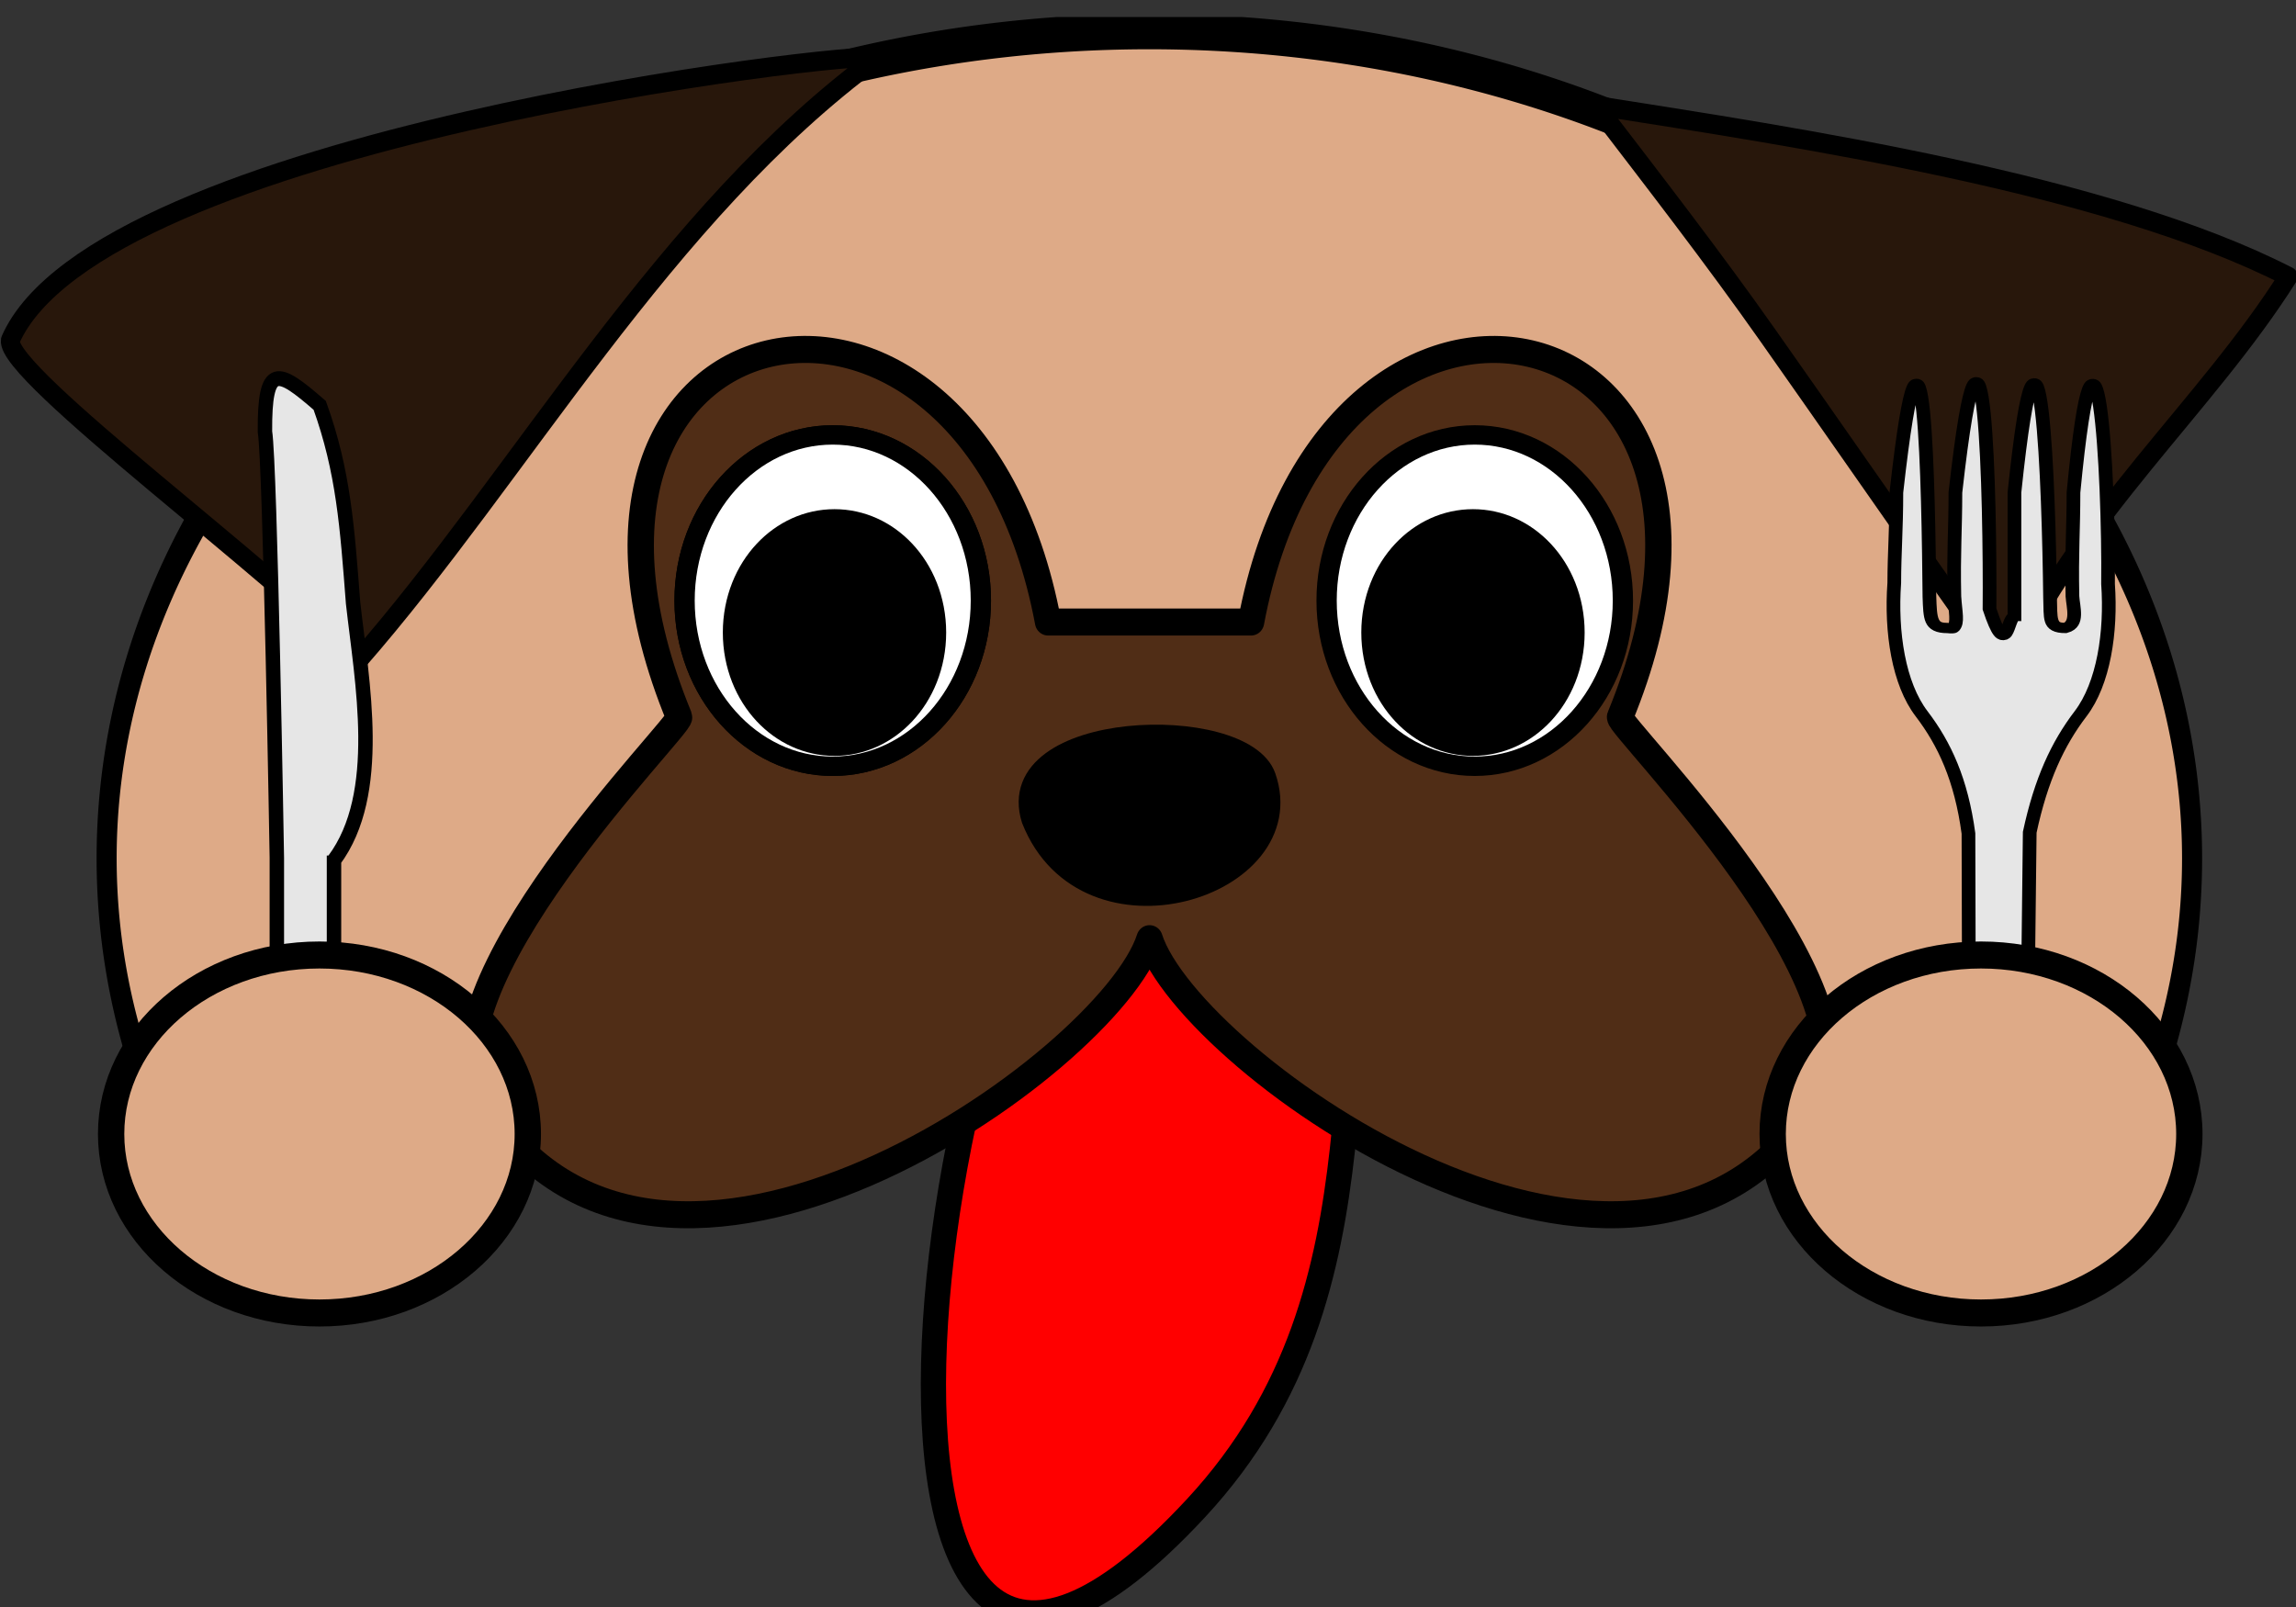 <?xml version="1.0" encoding="UTF-8" standalone="no"?>
<!-- Created with Inkscape (http://www.inkscape.org/) -->

<svg
   xmlns:dc="http://purl.org/dc/elements/1.1/"
   xmlns:cc="http://creativecommons.org/ns#"
   xmlns:rdf="http://www.w3.org/1999/02/22-rdf-syntax-ns#"
   xmlns:svg="http://www.w3.org/2000/svg"
   xmlns="http://www.w3.org/2000/svg"
   xmlns:sodipodi="http://sodipodi.sourceforge.net/DTD/sodipodi-0.dtd"
   xmlns:inkscape="http://www.inkscape.org/namespaces/inkscape"
   width="120"
   height="84"
   id="svg2"
   version="1.1"
   inkscape:version="0.48.4 r9939"
   sodipodi:docname="puglogo.svg">
  <rect width="100%" height="100%" fill="#333333" stroke="none"/>
  <defs
     id="defs4">
    <inkscape:path-effect
       is_visible="true"
       id="path-effect3137"
       effect="spiro" />
    <inkscape:path-effect
       is_visible="true"
       id="path-effect3135"
       effect="spiro" />
    <inkscape:path-effect
       effect="spiro"
       id="path-effect3129"
       is_visible="true" />
    <inkscape:path-effect
       effect="spiro"
       id="path-effect3057"
       is_visible="true" />
    <clipPath
       clipPathUnits="userSpaceOnUse"
       id="clipPath4660">
      <rect
         style="fill:#ffffff;fill-opacity:1;stroke:#ffffff;stroke-width:0.629;stroke-linecap:round;stroke-linejoin:round;stroke-miterlimit:4;stroke-dasharray:none"
         id="rect4662"
         width="242.088"
         height="31.036"
         x="-88.423"
         y="14.852" />
    </clipPath>
  </defs>
  <sodipodi:namedview
     id="base"
     pagecolor="#ffffff"
     bordercolor="#666666"
     borderopacity="1.0"
     inkscape:pageopacity="0.0"
     inkscape:pageshadow="2"
     inkscape:zoom="3.626875"
     inkscape:cx="46.993394"
     inkscape:cy="39.993956"
     inkscape:document-units="px"
     inkscape:current-layer="g3149"
     showgrid="false"
     inkscape:window-width="1153"
     inkscape:window-height="660"
     inkscape:window-x="111"
     inkscape:window-y="0"
     inkscape:window-maximized="0"
     fit-margin-top="0"
     fit-margin-left="0"
     fit-margin-right="0"
     fit-margin-bottom="0" />
  <g
     inkscape:label="Layer 1"
     inkscape:groupmode="layer"
     id="layer1"
     transform="translate(3.165,-1000.364)">
    <g
       id="g3091"
       transform="translate(-2.757,-0.551)">
      <g
         id="g3120"
         transform="matrix(1.09,0,0,1.09,-5.34,-109.395)">
        <g
           id="g3149">
          <path
             clip-path="url(#clipPath4660)"
             transform="matrix(0.962,0,0,1.702,28.204,994.172)"
             d="m 84.646,38.558 a 51.973,23.298 0 1 1 -103.946,0 51.973,23.298 0 1 1 103.946,0 z"
             sodipodi:ry="23.298294"
             sodipodi:rx="51.973118"
             sodipodi:cy="38.557644"
             sodipodi:cx="32.672756"
             id="path3004"
             style="fill:#deaa87;fill-opacity:1;stroke:#000000"
             sodipodi:type="arc" />
          <g
             transform="matrix(1.578,0,0,1.619,-7.078,-602.18)"
             id="g4646">
            <path
               style="fill:#28170b;stroke:#000000;stroke-width:0.574;stroke-linecap:round;stroke-linejoin:round;stroke-miterlimit:4;stroke-opacity:1;stroke-dasharray:none"
               d="m 34.01,1002.828 c -6.462,4.617 -10.842,12.363 -15.78,17.864 -2.265,-2.44 -10.742,-8.503 -10.562,-9.499 2.666,-5.94 25.62,-8.584 26.342,-8.365 z"
               id="path3857"
               inkscape:connector-curvature="0"
               sodipodi:nodetypes="cccc" />
            <path
               style="fill:#28170b;stroke:#000000;stroke-width:0.574;stroke-linecap:round;stroke-linejoin:round;stroke-miterlimit:4;stroke-opacity:1;stroke-dasharray:none"
               d="m 55.847,1004.247 c 1.766,2.248 3.554,4.495 5.22,6.802 3.792,5.251 7.17,10.072 7.277,9.966 2.174,-4.67 6.036,-7.835 8.542,-11.706 -5.507,-2.753 -14.947,-4.125 -21.039,-5.062 z"
               id="path3905"
               inkscape:connector-curvature="0"
               sodipodi:nodetypes="csccc" />
          </g>
          <g
             transform="matrix(1.644,0,0,1.694,-10.721,-678.67)"
             id="g4626">
            <path
               style="fill:#ff0000;stroke:#000000;stroke-width:0.736;stroke-linecap:butt;stroke-linejoin:miter;stroke-miterlimit:4;stroke-opacity:1;stroke-dasharray:none"
               d="m 42.223,1022.779 c -6.381,6.239 -9.513,33.848 1.939,21.859 6.055,-6.339 3.382,-14.272 5.808,-19.33 z"
               id="path3062"
               inkscape:connector-curvature="0"
               sodipodi:nodetypes="cscc" />
            <g
               transform="matrix(0.96,0,0,0.956,1.715,45.166)"
               id="g4612">
              <path
                 inkscape:connector-curvature="0"
                 id="path3012"
                 d="m 45.882,1019.239 c 2.415,-12.531 16.458,-9.603 11.211,2.813 -0.103,0.243 8.025,8.106 5.945,11.387 -5.308,8.373 -19.022,-1.129 -20.239,-4.823 -1.217,3.694 -14.931,13.196 -20.239,4.823 -2.08,-3.281 6.048,-11.145 5.945,-11.387 -5.248,-12.417 8.796,-15.344 11.211,-2.813 z"
                 style="fill:#502d16;stroke:#000000;stroke-width:0.8;stroke-linecap:round;stroke-linejoin:round;stroke-miterlimit:4;stroke-opacity:1;stroke-dasharray:none"
                 sodipodi:nodetypes="csscsscc" />
              <g
                 transform="matrix(0.616,0,0,0.574,18.312,432.907)"
                 id="g3026">
                <g
                   id="g3939">
                  <path
                     transform="translate(0,1000.984)"
                     d="m 31.432,19.395 c 0,4.721 -3.271,8.547 -7.307,8.547 -4.035,0 -7.307,-3.827 -7.307,-8.547 0,-4.721 3.271,-8.547 7.307,-8.547 4.035,0 7.307,3.827 7.307,8.547 z"
                     sodipodi:ry="8.5473032"
                     sodipodi:rx="7.3065658"
                     sodipodi:cy="19.39514"
                     sodipodi:cx="24.125452"
                     id="path3014"
                     style="fill:#ffffff;fill-opacity:1;stroke:#000000"
                     sodipodi:type="arc" />
                  <path
                     transform="matrix(0.745,0,0,1.246,6.547,993.909)"
                     d="m 30.605,22.566 c 0,2.544 -3.086,4.607 -6.893,4.607 -3.807,0 -6.893,-2.063 -6.893,-4.607 0,-2.544 3.086,-4.607 6.893,-4.607 3.807,0 6.893,2.063 6.893,4.607 z"
                     sodipodi:ry="4.6071262"
                     sodipodi:rx="6.8929863"
                     sodipodi:cy="22.565914"
                     sodipodi:cx="23.711874"
                     id="path3016"
                     style="fill:#000000;fill-opacity:1;stroke:#000000"
                     sodipodi:type="arc" />
                </g>
                <g
                   id="g3943">
                  <path
                     sodipodi:type="arc"
                     style="fill:#ffffff;fill-opacity:1;stroke:#000000"
                     id="path3945"
                     sodipodi:cx="24.125452"
                     sodipodi:cy="19.39514"
                     sodipodi:rx="7.3065658"
                     sodipodi:ry="8.5473032"
                     d="m 31.432,19.395 c 0,4.721 -3.271,8.547 -7.307,8.547 -4.035,0 -7.307,-3.827 -7.307,-8.547 0,-4.721 3.271,-8.547 7.307,-8.547 4.035,0 7.307,3.827 7.307,8.547 z"
                     transform="translate(0,1000.984)" />
                  <path
                     sodipodi:type="arc"
                     style="fill:#000000;fill-opacity:1;stroke:#000000"
                     id="path3947"
                     sodipodi:cx="23.711874"
                     sodipodi:cy="22.565914"
                     sodipodi:rx="6.8929863"
                     sodipodi:ry="4.6071262"
                     d="m 30.605,22.566 c 0,2.544 -3.086,4.607 -6.893,4.607 -3.807,0 -6.893,-2.063 -6.893,-4.607 0,-2.544 3.086,-4.607 6.893,-4.607 3.807,0 6.893,2.063 6.893,4.607 z"
                     transform="matrix(0.745,0,0,1.246,6.547,993.909)" />
                </g>
                <g
                   transform="matrix(-1,0,0,1,79.915,0)"
                   id="g3949">
                  <path
                     transform="translate(0,1000.984)"
                     d="m 31.432,19.395 c 0,4.721 -3.271,8.547 -7.307,8.547 -4.035,0 -7.307,-3.827 -7.307,-8.547 0,-4.721 3.271,-8.547 7.307,-8.547 4.035,0 7.307,3.827 7.307,8.547 z"
                     sodipodi:ry="8.5473032"
                     sodipodi:rx="7.3065658"
                     sodipodi:cy="19.39514"
                     sodipodi:cx="24.125452"
                     id="path3951"
                     style="fill:#ffffff;fill-opacity:1;stroke:#000000"
                     sodipodi:type="arc" />
                  <path
                     transform="matrix(0.745,0,0,1.246,6.547,993.909)"
                     d="m 30.605,22.566 c 0,2.544 -3.086,4.607 -6.893,4.607 -3.807,0 -6.893,-2.063 -6.893,-4.607 0,-2.544 3.086,-4.607 6.893,-4.607 3.807,0 6.893,2.063 6.893,4.607 z"
                     sodipodi:ry="4.6071262"
                     sodipodi:rx="6.8929863"
                     sodipodi:cy="22.565914"
                     sodipodi:cx="23.711874"
                     id="path3953"
                     style="fill:#000000;fill-opacity:1;stroke:#000000"
                     sodipodi:type="arc" />
                </g>
              </g>
              <path
                 inkscape:connector-curvature="0"
                 id="path3030"
                 d="m 39.205,1025.087 c 1.656,4.073 8.31,2.021 7.134,-1.266 -0.687,-1.921 -8.092,-1.709 -7.134,1.266 z"
                 style="fill:#000000;stroke:#000000;stroke-width:0.595px;stroke-linecap:butt;stroke-linejoin:miter;stroke-opacity:1" />
            </g>
            <g
               style="fill:#cccccc"
               id="g3147" />
            <g
               style="stroke-width:0.275;stroke-miterlimit:4;stroke-dasharray:none"
               transform="matrix(1.452,0,0,1.059,-63.467,-58.152)"
               id="g3996">
              <path
                 style="fill:#e6e6e6;stroke:#000000;stroke-width:0.275;stroke-linecap:butt;stroke-linejoin:miter;stroke-miterlimit:4;stroke-opacity:1;stroke-dasharray:none"
                 d="m 90.765,1035.148 -1.104,0 -0.024,-11.828 c -0.146,-1.438 -0.48,-2.394 -0.941,-3.199 -0.461,-0.804 -0.62,-2.175 -0.549,-3.5 9.66e-4,-0.805 0.042,-1.428 0.042,-2.414 0.569,-6.78 0.645,0.072 0.664,2.776 0.015,0.61 0.019,0.845 0.357,0.845 0.017,0 0.112,0.017 0.123,0 0.1,-0.147 0.041,-0.417 0.021,-0.845 -0.019,-1.167 0.021,-1.79 0.021,-2.776 0.591,-7.006 0.703,0.307 0.685,3.112 0.355,1.428 0.351,0.227 0.501,0.206 0,-0.986 0,-2.333 0,-3.319 0.534,-6.803 0.692,0.061 0.715,2.776 0.015,0.61 -0.031,0.845 0.306,0.845 0.271,-0.097 0.158,-0.553 0.144,-0.845 -0.019,-1.167 0.021,-1.79 0.021,-2.776 0.469,-6.497 0.718,-0.457 0.694,2.444 0.068,1.295 -0.09,2.665 -0.551,3.47 -0.461,0.804 -0.795,1.76 -1.022,3.169 z"
                 id="path3152"
                 inkscape:connector-curvature="0"
                 sodipodi:nodetypes="ccczcccsccccccccccczcc" />
            </g>
            <path
               sodipodi:nodetypes="cccccccc"
               inkscape:connector-curvature="0"
               id="path3954"
               d="m 19.015,1026.17 0,12.001 -1.667,0 0,-11.934 c 0,0 -0.192,-11.138 -0.347,-12.069 -0.012,-1.939 0.364,-1.784 1.598,-0.742 0.693,1.868 0.801,3.434 0.973,5.596 0.255,2.225 0.893,5.397 -0.556,7.282"
               style="fill:#e6e6e6;stroke:#000000;stroke-width:0.421;stroke-linecap:butt;stroke-linejoin:miter;stroke-miterlimit:4;stroke-opacity:1;stroke-dasharray:none" />
          </g>
          <g
             transform="matrix(1.578,0,0,1.619,-8.17,-602.18)"
             id="g4642">
            <path
               transform="matrix(0.574,0,0,0.574,7.151,1010.678)"
               d="m 117.456,41.866 c 0,5.101 -4.938,9.237 -11.029,9.237 -6.091,0 -11.029,-4.135 -11.029,-9.237 0,-5.101 4.938,-9.237 11.029,-9.237 6.091,0 11.029,4.135 11.029,9.237 z"
               sodipodi:ry="9.2366018"
               sodipodi:rx="11.028778"
               sodipodi:cy="41.866276"
               sodipodi:cx="106.42771"
               id="path3887"
               style="fill:#deaa87;fill-opacity:1;stroke:#000000;stroke-width:1.394;stroke-linecap:round;stroke-linejoin:round;stroke-miterlimit:4;stroke-dasharray:none"
               sodipodi:type="arc" />
            <path
               sodipodi:type="arc"
               style="fill:#deaa87;fill-opacity:1;stroke:#000000;stroke-width:1.394;stroke-linecap:round;stroke-linejoin:round;stroke-miterlimit:4;stroke-dasharray:none"
               id="path3885"
               sodipodi:cx="106.42771"
               sodipodi:cy="41.866276"
               sodipodi:rx="11.028778"
               sodipodi:ry="9.2366018"
               d="m 117.456,41.866 c 0,5.101 -4.938,9.237 -11.029,9.237 -6.091,0 -11.029,-4.135 -11.029,-9.237 0,-5.101 4.938,-9.237 11.029,-9.237 6.091,0 11.029,4.135 11.029,9.237 z"
               transform="matrix(0.574,0,0,0.574,-43.337,1010.678)" />
          </g>
        </g>
      </g>
    </g>
  </g>
</svg>
